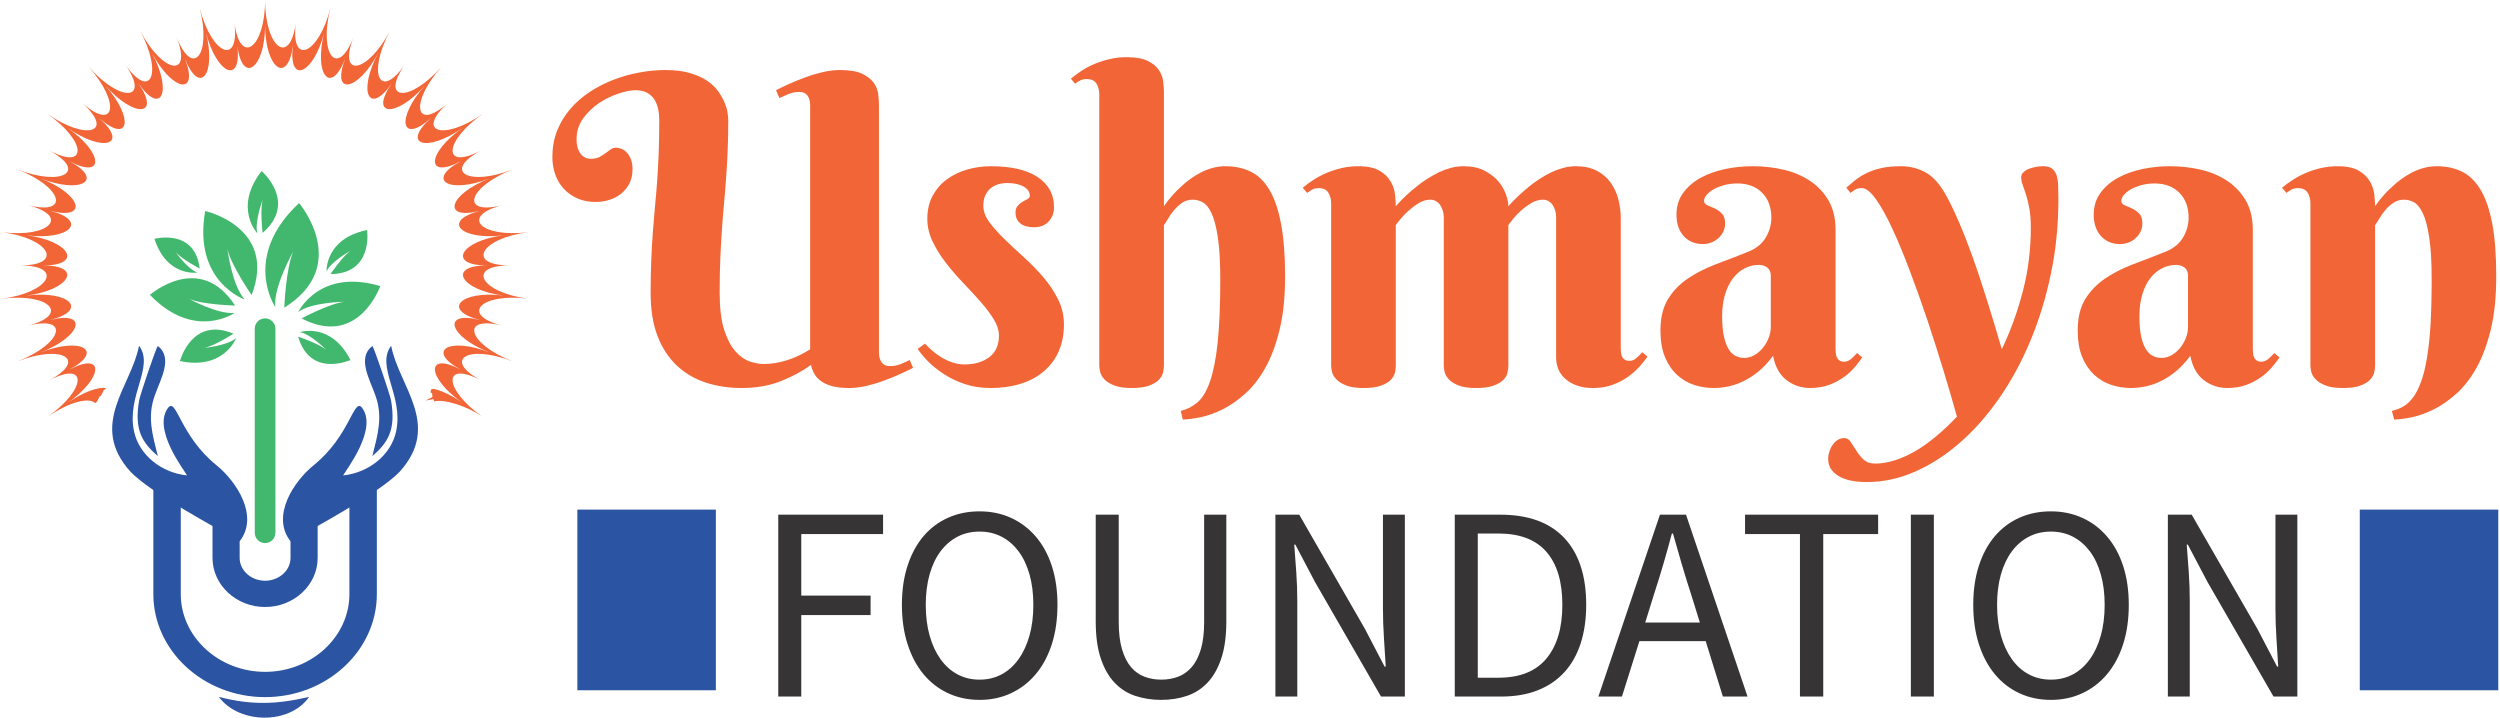 <?xml version="1.0" encoding="UTF-8"?>
<!DOCTYPE svg PUBLIC "-//W3C//DTD SVG 1.1//EN" "http://www.w3.org/Graphics/SVG/1.1/DTD/svg11.dtd">
<!-- Creator: CorelDRAW 2020 (64-Bit) -->
<svg xmlns="http://www.w3.org/2000/svg" xml:space="preserve" width="1268px" height="364px" version="1.1" style="shape-rendering:geometricPrecision; text-rendering:geometricPrecision; image-rendering:optimizeQuality; fill-rule:evenodd; clip-rule:evenodd"
viewBox="0 0 98945 28443"
 xmlns:xlink="http://www.w3.org/1999/xlink"
 xmlns:xodm="http://www.corel.com/coreldraw/odm/2003">
 <defs>
  <style type="text/css">
   <![CDATA[
    .fil3 {fill:#F16536}
    .fil1 {fill:#42B86E}
    .fil5 {fill:#3055A3}
    .fil4 {fill:#2B55A3}
    .fil7 {fill:#373435;fill-rule:nonzero}
    .fil6 {fill:#F16536;fill-rule:nonzero}
    .fil2 {fill:#42B86E;fill-rule:nonzero}
    .fil0 {fill:#2B55A3;fill-rule:nonzero}
   ]]>
  </style>
 </defs>
 <g id="Layer_x0020_1">
  <g id="_2448253936656">
   <path class="fil0" d="M14867 19194l0 4353c0,2246 -1992,4082 -4429,4082 -2437,0 -4429,-1836 -4429,-4082l0 -4353 1087 0 0 4353c0,1693 1505,3080 3342,3080 1836,0 3341,-1387 3341,-3080l0 -4353 1088 0z"/>
   <path class="fil0" d="M12200 19892l0 2220c0,893 -793,1624 -1762,1624 -970,0 -1762,-731 -1762,-1624l0 -2220 433 0 0 2220c0,673 598,1225 1329,1225 730,0 1329,-552 1329,-1225l0 -2220 433 0z"/>
   <path class="fil0" d="M12521 19892l0 2220c0,540 -238,1029 -622,1383 -376,347 -893,562 -1461,562 -568,0 -1086,-215 -1462,-562 -383,-354 -622,-843 -622,-1383l0 -2542 1076 0 0 2542c0,243 110,466 286,629 184,169 439,275 722,275 282,0 537,-106 721,-275 177,-163 287,-386 287,-629l0 -2542 1075 0 0 322z"/>
   <path class="fil1" d="M10438 12618l0 0c225,0 409,184 409,409l0 8088c0,225 -184,409 -409,409l0 0c-226,0 -410,-184 -410,-409l0 -8088c0,-225 184,-409 410,-409z"/>
   <g>
    <path class="fil2" d="M10843 12172c0,0 -1350,-1985 942,-4124 0,0 2097,2469 -587,4147 0,0 64,-1592 365,-2241 0,0 -807,1411 -720,2218z"/>
    <path class="fil2" d="M11754 12364c0,0 829,-1746 3249,-1026 0,0 -861,2462 -3120,1281 0,0 1133,-603 1705,-659 0,0 -1309,15 -1834,404z"/>
    <path class="fil2" d="M9234 12398c0,0 -1595,1121 -3361,-712 0,0 1978,-1734 3375,424 0,0 -1294,-32 -1825,-268 0,0 1156,637 1811,556z"/>
    <path class="fil2" d="M9634 11872c0,0 -2065,-704 -1570,-3510 0,0 2873,647 1840,3332 0,0 -824,-1191 -960,-1827 0,0 186,1467 690,2005z"/>
    <path class="fil2" d="M12872 10751c0,0 -58,-1299 1608,-1634 0,0 265,1735 -1450,1746 0,0 482,-717 805,-930 0,0 -773,422 -963,818z"/>
    <path class="fil2" d="M7758 10804c0,0 -1214,190 -1704,-1338 0,0 1602,-431 1792,1178 0,0 -723,-377 -958,-659 0,0 477,682 870,819z"/>
    <path class="fil2" d="M10132 9251c0,0 -962,-1025 169,-2472 0,0 1439,1237 38,2453 0,0 -108,-927 7,-1330 0,0 -338,890 -214,1349z"/>
    <path class="fil2" d="M11814 13162c0,0 1235,-407 2008,1106 0,0 -1599,724 -2073,-925 0,0 820,271 1113,525 0,0 -615,-631 -1048,-706z"/>
    <path class="fil2" d="M9292 13397c0,0 -481,1279 -2228,914 0,0 462,-1786 2122,-1086 0,0 -762,492 -1162,564 0,0 921,-87 1268,-392z"/>
   </g>
   <g>
    <path class="fil3" d="M10438 0c0,1913 997,2637 1219,885 -222,1752 900,1291 1370,-564 -470,1855 282,2788 920,1142 -638,1646 537,1458 1436,-230 -899,1688 -406,2765 602,1316 -1008,1449 169,1536 1439,106 -1270,1430 -1046,2588 274,1416 -1320,1172 -195,1531 1374,438 -1569,1093 -1620,2276 -61,1446 -1559,830 -546,1454 1238,763 -1784,691 -2109,1845 -397,1410 -1712,435 -874,1313 1024,1073 -1898,240 -2493,1319 -728,1319 -1765,0 -1170,1079 728,1319 -1898,-240 -2736,637 -1024,1072 -1712,-435 -1387,719 397,1411 -1784,-692 -2797,-68 -1238,762 -1559,-830 -1509,353 61,1446 -662,-461 -1554,-719 -1933,-620l-34 -90 -310 56 274 -138 -10 -142 -71 -56 45 -121 101 -6c306,75 698,253 1127,552 -1423,-990 -1468,-2062 -56,-1310 -1412,-752 -494,-1317 1122,-691 -1616,-626 -1911,-1672 -360,-1278 -1551,-394 -792,-1189 927,-971 -1719,-218 -2258,-1195 -659,-1195 -1599,0 -1060,-978 659,-1195 -1719,217 -2478,-578 -927,-972 -1551,394 -1256,-652 360,-1278 -1616,626 -2534,61 -1122,-691 -1412,752 -1366,-320 56,-1310 -1422,990 -2442,665 -1246,-397 -1196,1062 -1398,13 -247,-1283 -1151,1296 -2218,1217 -1304,-96 -914,1313 -1360,338 -546,-1192 -814,1530 -1879,1700 -1300,208 -579,1492 -1261,646 -834,-1034 -427,1680 -1443,2098 -1242,511 -201,1587 -1104,931 -1104,-802 0,1733 -904,2389 -1104,802 200,1587 -816,1169 -1243,-511 427,1680 -255,2526 -833,1034 578,1492 -486,1322 -1301,-208 815,1530 368,2505 -545,1192 913,1313 -153,1392 -1304,96 1151,1296 948,2345 -248,1283 1196,1062 177,1387 -1245,397 1422,990 1468,2062 56,1310 1412,752 494,1317 -1122,691 1616,626 1911,1672 360,1278 1551,394 792,1189 -928,972 1720,217 2259,1195 659,1195 1600,0 1061,977 -659,1195 1720,-218 2479,577 928,971 1551,-394 1256,652 -360,1278 1616,-626 2534,-61 1122,691 1412,-752 1366,320 -56,1310 641,-446 1199,-625 1510,-589l-33 73 -41 0 -40 81 -41 82 -40 81 -41 0 -41 81 -40 81 -41 81 -41 0 0 41 -27 0c-211,-228 -976,-87 -1896,553 1570,-1093 1621,-2276 62,-1446 1559,-830 545,-1454 -1239,-762 1784,-692 2110,-1846 398,-1411 1712,-435 874,-1312 -1024,-1072 1898,-240 2493,-1319 727,-1319 1766,0 1171,-1079 -727,-1319 1898,240 2736,-638 1024,-1073 1712,435 1386,-719 -398,-1410 1784,691 2798,67 1239,-763 1559,830 1508,-353 -62,-1446 1570,1093 2695,734 1375,-438 1320,1172 1543,14 273,-1416 1270,1430 2448,1343 1439,-106 1009,1449 1501,372 602,-1316 899,1688 2074,1876 1436,230 638,1646 1391,713 920,-1142 471,1855 1593,2316 1371,564 222,1752 1219,1028 1219,-885zm-7240 16951l-20 18 20 -18z"/>
   </g>
   <g id="_2448253914528">
    <g>
     <path class="fil4" d="M12367 18436c-792,637 -1704,2021 -921,3017 922,-531 3534,-1920 4334,-2766 1662,-1858 -42,-3371 -346,-4986 -625,839 512,1984 193,3413 -206,924 -1082,1623 -2097,1728 101,-194 1415,-1869 732,-2705 -324,-336 -467,1138 -1895,2299z"/>
     <path class="fil4" d="M14797 15638c328,873 103,1580 -108,2439 598,-522 949,-1015 740,-2213 -51,-259 -661,-2055 -739,-2153 -610,464 -114,1306 107,1927z"/>
    </g>
    <g>
     <path class="fil4" d="M8508 18436c792,637 1704,2021 922,3017 -923,-530 -3534,-1919 -4335,-2766 -1662,-1858 43,-3371 347,-4985 625,838 -513,1984 -194,3412 206,924 1083,1624 2097,1728 -100,-193 -1415,-1869 -731,-2705 323,-336 467,1139 1894,2299z"/>
     <path class="fil4" d="M6079 15638c-328,873 -104,1580 107,2439 -598,-522 -949,-1014 -739,-2213 50,-259 660,-2055 739,-2153 609,465 113,1307 -107,1927z"/>
    </g>
   </g>
   <path class="fil5" d="M8604 27619c798,1082 2809,1114 3579,0 -1286,302 -2293,334 -3579,0z"/>
   <path class="fil6" d="M33592 15378c-285,0 -518,-25 -700,-80 -185,-54 -333,-122 -447,-213 -114,-88 -199,-188 -253,-296 -57,-108 -97,-216 -117,-328 -350,254 -755,473 -1210,650 -455,179 -971,267 -1543,267 -512,0 -985,-74 -1423,-216 -436,-145 -817,-370 -1142,-672 -324,-305 -581,-692 -763,-1167 -185,-476 -276,-1048 -276,-1714 0,-490 9,-931 26,-1318 17,-390 37,-754 62,-1099 26,-341 54,-669 83,-988 31,-316 60,-646 85,-990 23,-345 46,-715 63,-1110 14,-396 23,-843 23,-1344 0,-154 -15,-305 -46,-444 -31,-143 -79,-268 -151,-376 -68,-108 -165,-196 -287,-265 -123,-65 -273,-99 -459,-99 -176,0 -398,42 -666,131 -267,85 -523,210 -771,375 -248,163 -458,368 -635,607 -174,242 -262,518 -262,822 0,180 23,319 71,425 46,108 100,185 163,239 59,51 122,85 187,99 63,15 109,20 137,20 140,0 254,-23 342,-68 91,-48 171,-100 242,-151 74,-54 142,-102 205,-151 65,-48 136,-71 222,-71 65,0 136,14 210,46 77,31 146,79 211,148 63,65 117,153 162,262 43,108 66,239 66,395 0,222 -43,413 -128,575 -86,163 -197,296 -333,404 -137,109 -294,191 -467,242 -177,54 -350,80 -524,80 -265,0 -507,-45 -720,-136 -214,-94 -396,-220 -547,-382 -151,-159 -265,-350 -341,-566 -77,-217 -117,-447 -117,-692 0,-385 63,-735 191,-1056 128,-319 304,-607 526,-863 222,-256 478,-478 772,-672 293,-190 603,-350 939,-478 333,-128 675,-225 1025,-287 350,-66 692,-97 1025,-97 384,0 711,40 982,122 267,80 495,182 683,310 185,129 333,271 441,427 108,157 191,308 251,456 57,145 97,279 111,398 17,120 25,211 25,271 0,453 -8,865 -25,1238 -14,376 -37,738 -63,1082 -23,344 -51,683 -82,1013 -32,331 -57,675 -83,1034 -26,358 -45,740 -63,1141 -17,404 -25,851 -25,1341 0,606 60,1093 179,1463 120,370 268,655 447,854 177,200 367,333 572,402 202,65 385,99 544,99 307,0 618,-51 931,-151 313,-99 618,-244 914,-432l0 -9668c0,-159 -34,-290 -106,-387 -68,-97 -176,-145 -319,-145 -156,0 -301,28 -435,83 -134,56 -253,108 -359,159l-134 -310c140,-72 311,-154 510,-245 199,-91 413,-179 643,-262 228,-85 462,-154 701,-211 239,-54 464,-82 674,-82 379,0 672,48 880,145 208,100 362,219 464,359 100,142 159,293 179,455 17,162 29,302 29,424l0 9819c0,159 37,290 108,387 71,96 179,145 325,145 150,0 293,-26 427,-80 133,-51 253,-105 358,-162l134 310c-139,71 -310,154 -510,245 -202,91 -415,179 -643,262 -228,85 -461,154 -700,211 -239,54 -464,82 -675,82zm6263 -8124c-128,0 -251,17 -364,51 -114,34 -214,88 -305,162 -88,74 -157,171 -208,285 -51,114 -74,247 -74,404 0,216 77,433 236,646 160,214 356,436 592,666 237,231 493,470 769,718 273,247 530,509 766,783 236,276 435,569 592,882 159,310 239,643 239,999 0,402 -68,757 -205,1068 -136,313 -330,575 -583,791 -254,219 -558,384 -917,498 -359,114 -757,171 -1198,171 -385,0 -732,-54 -1042,-162 -311,-108 -590,-242 -829,-402 -242,-159 -450,-327 -623,-503 -171,-180 -305,-339 -399,-484l291 -208c74,82 165,174 276,270 111,97 233,188 370,271 136,82 282,151 438,205 157,51 313,79 476,79 401,0 728,-96 985,-287 256,-194 384,-478 384,-857 0,-211 -71,-430 -211,-655 -139,-225 -313,-455 -524,-694 -213,-239 -441,-487 -686,-743 -244,-257 -472,-521 -683,-792 -211,-273 -387,-555 -524,-842 -139,-291 -210,-590 -210,-903 0,-350 71,-654 213,-916 143,-262 330,-479 567,-649 236,-174 506,-302 811,-390 302,-86 615,-128 937,-128 372,0 711,34 1019,99 304,68 566,168 785,305 220,136 390,307 510,512 119,205 179,444 179,718 0,210 -68,395 -208,552 -139,154 -333,233 -583,233 -239,0 -421,-51 -547,-156 -125,-103 -188,-242 -188,-422 0,-116 29,-207 89,-273 57,-68 122,-122 196,-162 71,-43 137,-80 194,-108 59,-32 88,-72 88,-123 0,-156 -83,-279 -251,-370 -165,-94 -381,-139 -640,-139zm6206 919c205,-296 438,-561 700,-794 105,-100 222,-197 353,-290 131,-94 271,-180 419,-257 145,-74 301,-134 466,-179 163,-43 331,-65 504,-65 373,0 706,71 999,216 297,145 544,387 743,726 203,339 353,788 459,1346 105,558 159,1253 159,2081 0,806 -71,1506 -216,2101 -145,595 -333,1102 -567,1520 -233,416 -498,757 -794,1019 -293,265 -592,473 -891,624 -302,148 -589,253 -868,313 -279,57 -518,88 -718,94l-82 -342c250,-60 472,-173 666,-341 196,-168 359,-442 493,-823 133,-379 236,-891 304,-1537 68,-646 105,-1478 105,-2494 0,-700 -34,-1261 -96,-1680 -63,-421 -148,-740 -251,-959 -102,-219 -219,-364 -350,-435 -131,-69 -262,-103 -396,-103 -162,0 -304,43 -427,128 -119,86 -227,185 -318,296 -95,111 -171,222 -234,333 -65,111 -119,197 -162,251l0 5571c0,74 -12,159 -34,265 -23,102 -77,199 -163,290 -88,91 -216,171 -384,233 -171,66 -401,97 -697,97 -294,0 -527,-34 -701,-105 -170,-68 -301,-151 -387,-245 -85,-94 -139,-194 -162,-293 -23,-100 -34,-180 -34,-242l0 -10758c0,-162 -37,-302 -111,-421 -77,-120 -202,-180 -382,-180 -94,0 -176,15 -245,46 -71,31 -142,77 -222,137l-165 -200c128,-105 268,-207 424,-313 157,-102 328,-193 513,-270 188,-77 384,-143 598,-191 210,-51 432,-77 666,-77 361,0 643,49 842,148 200,97 348,217 442,359 94,139 151,290 171,450 19,159 31,299 31,421l0 4529zm13650 6337c0,74 -12,159 -34,259 -20,100 -74,193 -163,285 -85,88 -213,165 -387,227 -171,66 -404,97 -700,97 -296,0 -527,-34 -697,-105 -168,-68 -297,-151 -382,-245 -88,-94 -142,-194 -165,-293 -20,-100 -31,-180 -31,-242l0 -5896c0,-77 -12,-156 -35,-236 -22,-83 -54,-157 -99,-222 -46,-68 -100,-122 -168,-162 -66,-43 -142,-63 -234,-63 -148,0 -296,43 -441,128 -145,86 -279,185 -404,296 -125,111 -233,222 -325,333 -94,111 -159,197 -196,251l0 5588c0,74 -11,159 -34,259 -23,100 -77,193 -162,285 -86,88 -214,165 -385,227 -168,66 -401,97 -694,97 -296,0 -527,-34 -698,-105 -171,-68 -299,-151 -387,-245 -91,-94 -145,-194 -168,-293 -23,-100 -34,-180 -34,-242l0 -6437c0,-162 -37,-301 -111,-421 -77,-119 -202,-179 -379,-179 -96,0 -176,14 -242,48 -68,34 -139,83 -219,142l-174 -207c129,-106 271,-211 430,-314 157,-102 331,-193 513,-270 182,-80 381,-142 592,-193 211,-49 433,-74 666,-74 362,0 643,59 843,179 202,119 347,262 441,430 97,165 154,338 174,521 17,179 28,333 28,455 262,-296 541,-561 843,-794 122,-100 256,-197 404,-290 148,-94 299,-180 453,-257 156,-74 318,-134 483,-179 168,-43 336,-65 501,-65 322,0 598,56 826,173 228,120 413,259 552,421 137,166 239,339 302,519 65,182 97,338 97,472 267,-296 549,-561 842,-794 123,-100 257,-197 402,-290 145,-94 296,-180 452,-257 160,-74 322,-134 484,-179 166,-43 331,-65 499,-65 321,0 597,59 825,179 228,119 410,276 550,470 139,196 241,415 304,660 63,245 97,490 97,734l0 5162c0,51 3,105 8,162 6,60 18,114 40,168 23,54 57,97 106,128 45,34 108,51 188,51 105,0 199,-37 281,-114 86,-74 163,-151 234,-228l202 174c-80,117 -182,248 -310,390 -129,140 -279,276 -453,404 -177,128 -379,234 -609,319 -231,88 -493,131 -780,131 -245,0 -459,-31 -638,-97 -182,-62 -333,-150 -458,-259 -125,-108 -219,-236 -282,-381 -60,-148 -91,-305 -91,-473l0 -5571c0,-77 -12,-156 -31,-236 -23,-83 -57,-157 -97,-222 -43,-68 -97,-122 -163,-162 -68,-43 -145,-63 -233,-63 -151,0 -299,43 -447,128 -148,86 -285,185 -410,296 -125,111 -230,222 -319,333 -91,111 -153,197 -193,251l0 5588zm10402 -3587c0,-137 -46,-245 -134,-316 -91,-71 -205,-108 -342,-108 -196,0 -381,45 -555,134 -176,88 -330,219 -464,392 -134,171 -239,385 -316,638 -80,254 -117,547 -117,880 0,321 23,589 72,800 45,210 111,378 190,504 80,125 174,213 279,264 106,49 217,74 333,74 146,0 282,-37 410,-113 128,-75 239,-171 333,-288 94,-117 171,-248 225,-390 57,-145 86,-290 86,-436l0 -2035zm-1327 -3652c-191,0 -364,23 -527,68 -159,43 -298,100 -415,165 -117,68 -208,142 -276,222 -66,80 -100,157 -100,228 0,85 43,145 128,179 88,37 182,80 288,125 105,49 202,114 287,203 88,85 131,216 131,395 0,117 -23,222 -71,322 -48,97 -111,182 -191,256 -82,77 -176,134 -284,177 -109,42 -222,62 -339,62 -310,0 -561,-105 -755,-316 -190,-213 -287,-492 -287,-842 0,-339 88,-629 267,-871 177,-242 410,-442 695,-598 288,-157 612,-271 974,-348 361,-74 723,-110 1084,-110 433,0 846,48 1241,142 396,94 743,245 1048,450 302,205 544,466 726,782 179,319 270,701 270,1153l0 4712c0,51 3,105 9,168 6,59 20,116 40,165 23,51 57,91 102,125 43,34 108,51 191,51 100,0 194,-40 279,-114 85,-74 162,-150 231,-230l207 176c-82,117 -182,245 -299,385 -119,139 -259,270 -427,390 -168,122 -361,227 -583,310 -222,82 -476,125 -760,125 -350,0 -661,-105 -934,-313 -270,-208 -450,-530 -532,-962 -180,239 -365,438 -555,600 -191,160 -388,291 -590,390 -199,100 -401,174 -603,217 -202,45 -407,68 -612,68 -268,0 -527,-43 -777,-125 -251,-83 -473,-216 -672,-396 -197,-182 -356,-415 -476,-706 -119,-287 -179,-640 -179,-1059 0,-506 103,-919 302,-1241 199,-324 464,-595 788,-814 325,-219 695,-407 1108,-564 415,-154 840,-319 1272,-492 322,-128 558,-316 706,-570 148,-253 219,-512 219,-780 0,-412 -119,-743 -361,-987 -242,-248 -572,-373 -988,-373zm12725 626c0,1016 -97,2001 -296,2949 -197,948 -470,1836 -817,2668 -347,831 -760,1591 -1239,2277 -478,686 -999,1275 -1560,1762 -560,490 -1155,871 -1779,1144 -626,274 -1258,407 -1898,407 -490,0 -869,-79 -1133,-244 -268,-165 -402,-385 -402,-664 0,-105 17,-207 51,-307 32,-100 77,-191 134,-268 54,-76 123,-139 199,-188 77,-48 163,-71 251,-71 105,0 194,54 262,160 68,105 142,219 222,344 77,125 171,242 282,347 111,106 264,160 458,160 251,0 512,-43 786,-131 273,-86 546,-211 820,-370 276,-162 552,-359 825,-589 276,-231 547,-487 814,-772 -156,-561 -336,-1173 -538,-1839 -202,-663 -415,-1332 -640,-2004 -228,-675 -459,-1324 -695,-1947 -236,-626 -467,-1182 -692,-1665 -224,-484 -441,-872 -649,-1165 -210,-290 -395,-435 -555,-435 -105,0 -188,14 -247,48 -57,34 -126,83 -203,142l-168 -207c112,-94 228,-194 351,-294 122,-99 267,-190 432,-273 168,-85 362,-154 587,-205 222,-54 487,-79 800,-79 338,0 654,76 945,230 293,151 558,433 797,846 174,304 353,671 538,1101 185,427 373,905 564,1435 187,527 378,1099 569,1714 193,612 387,1255 581,1930 344,-723 623,-1489 834,-2298 210,-808 316,-1642 316,-2499 0,-305 -17,-566 -57,-783 -40,-216 -83,-401 -134,-555 -51,-154 -94,-285 -134,-393 -40,-108 -57,-202 -57,-287 0,-83 32,-154 100,-211 65,-60 148,-105 242,-139 94,-32 191,-57 287,-72 97,-14 180,-19 245,-19 151,0 265,31 347,91 80,62 140,148 180,262 37,116 60,253 65,415 6,160 9,342 9,541zm5138 3026c0,-137 -45,-245 -134,-316 -91,-71 -205,-108 -341,-108 -197,0 -382,45 -555,134 -177,88 -331,219 -464,392 -134,171 -240,385 -316,638 -80,254 -117,547 -117,880 0,321 23,589 71,800 46,210 111,378 191,504 80,125 173,213 279,264 105,49 216,74 333,74 145,0 282,-37 410,-113 128,-75 239,-171 333,-288 94,-117 171,-248 225,-390 57,-145 85,-290 85,-436l0 -2035zm-1326 -3652c-191,0 -365,23 -527,68 -160,43 -299,100 -416,165 -116,68 -207,142 -276,222 -65,80 -99,157 -99,228 0,85 42,145 128,179 88,37 182,80 287,125 105,49 202,114 288,203 88,85 131,216 131,395 0,117 -23,222 -72,322 -48,97 -111,182 -190,256 -83,77 -177,134 -285,177 -108,42 -222,62 -339,62 -310,0 -560,-105 -754,-316 -191,-213 -288,-492 -288,-842 0,-339 89,-629 268,-871 176,-242 410,-442 695,-598 287,-157 612,-271 973,-348 362,-74 723,-110 1085,-110 432,0 845,48 1241,142 396,94 743,245 1048,450 301,205 543,466 725,782 180,319 271,701 271,1153l0 4712c0,51 3,105 8,168 6,59 20,116 40,165 23,51 57,91 103,125 42,34 108,51 190,51 100,0 194,-40 279,-114 86,-74 163,-150 231,-230l208 176c-83,117 -182,245 -299,385 -120,139 -259,270 -427,390 -168,122 -362,227 -584,310 -222,82 -475,125 -760,125 -350,0 -660,-105 -933,-313 -271,-208 -450,-530 -533,-962 -179,239 -364,438 -555,600 -191,160 -387,291 -589,390 -199,100 -402,174 -604,217 -202,45 -407,68 -612,68 -267,0 -526,-43 -777,-125 -250,-83 -472,-216 -672,-396 -196,-182 -356,-415 -475,-706 -120,-287 -179,-640 -179,-1059 0,-506 102,-919 301,-1241 200,-324 464,-595 789,-814 324,-219 694,-407 1107,-564 416,-154 840,-319 1273,-492 321,-128 558,-316 706,-570 148,-253 219,-512 219,-780 0,-412 -120,-743 -362,-987 -242,-248 -572,-373 -987,-373zm10982 3820c0,-700 -31,-1261 -97,-1680 -62,-421 -148,-740 -253,-959 -105,-219 -222,-364 -350,-435 -128,-69 -259,-103 -393,-103 -162,0 -305,43 -430,128 -125,86 -233,185 -324,296 -91,111 -171,222 -234,333 -65,111 -119,197 -162,251l0 5571c0,74 -11,159 -34,265 -23,102 -77,199 -162,290 -86,91 -214,171 -385,233 -168,66 -401,97 -694,97 -296,0 -527,-34 -698,-105 -171,-68 -299,-151 -387,-245 -91,-94 -145,-194 -168,-293 -23,-100 -34,-180 -34,-242l0 -6437c0,-162 -37,-301 -111,-421 -77,-119 -202,-179 -379,-179 -97,0 -176,14 -242,48 -68,34 -139,83 -219,142l-174 -207c129,-106 271,-211 430,-314 157,-102 331,-193 513,-270 182,-80 381,-142 592,-193 210,-49 433,-74 666,-74 362,0 643,59 843,179 202,119 347,262 441,430 97,165 154,338 173,521 18,179 29,333 29,455 205,-296 438,-561 700,-794 106,-100 225,-197 353,-290 131,-94 271,-180 419,-257 148,-74 301,-134 467,-179 165,-43 333,-65 503,-65 379,0 715,71 1005,216 294,145 538,387 740,726 200,339 353,788 459,1346 105,558 156,1253 156,2081 0,806 -71,1506 -216,2101 -145,595 -333,1102 -567,1520 -233,416 -498,757 -791,1019 -296,265 -592,473 -894,624 -299,148 -586,253 -862,313 -276,57 -513,88 -715,94l-91 -342c168,-40 322,-99 464,-182 142,-85 270,-208 387,-367 117,-162 219,-367 308,-615 91,-245 168,-555 230,-928 63,-373 111,-814 143,-1321 28,-510 45,-1104 45,-1782z"/>
   <path class="fil7" d="M30776 20398l4154 0 0 769 -3242 0 0 2439 2748 0 0 770 -2748 0 0 3230 -912 0 0 -7208zm7978 7340c-454,0 -870,-88 -1247,-264 -377,-175 -702,-426 -973,-752 -271,-326 -481,-722 -631,-1187 -151,-465 -226,-987 -226,-1566 0,-579 75,-1097 226,-1555 150,-458 360,-846 631,-1165 271,-318 596,-562 973,-730 377,-169 793,-253 1247,-253 454,0 870,86 1247,258 377,172 703,418 978,737 275,318 487,706 638,1164 150,458 225,973 225,1544 0,579 -75,1101 -225,1566 -151,465 -363,861 -638,1187 -275,326 -601,577 -978,752 -377,176 -793,264 -1247,264zm0 -802c322,0 614,-70 874,-209 260,-139 483,-339 670,-599 187,-260 331,-571 434,-934 103,-362 154,-771 154,-1225 0,-447 -51,-850 -154,-1209 -103,-359 -247,-663 -434,-912 -187,-249 -410,-441 -670,-577 -260,-135 -552,-203 -874,-203 -322,0 -613,68 -874,203 -260,136 -483,328 -670,577 -187,249 -331,553 -434,912 -102,359 -154,762 -154,1209 0,454 52,863 154,1225 103,363 247,674 434,934 187,260 410,460 670,599 261,139 552,209 874,209zm4604 -6538l912 0 0 4252c0,433 44,795 132,1088 88,293 207,528 357,704 150,175 328,302 533,379 205,77 425,115 659,115 242,0 466,-38 671,-115 205,-77 384,-204 538,-379 154,-176 275,-411 363,-704 88,-293 132,-655 132,-1088l0 -4252 879 0 0 4230c0,579 -66,1066 -198,1462 -132,395 -313,716 -544,961 -231,246 -504,422 -819,528 -315,106 -655,159 -1022,159 -366,0 -708,-53 -1027,-159 -319,-106 -593,-282 -824,-528 -231,-245 -412,-566 -544,-961 -132,-396 -198,-883 -198,-1462l0 -4230zm7121 0l945 0 2604 4527 780 1495 44 0c-22,-367 -46,-746 -71,-1138 -26,-392 -39,-778 -39,-1159l0 -3725 868 0 0 7208 -945 0 -2615 -4538 -780 -1483 -44 0c29,366 57,738 82,1115 26,377 39,756 39,1137l0 3769 -868 0 0 -7208zm7109 0l1802 0c1114,0 1960,308 2539,923 578,615 868,1498 868,2648 0,572 -74,1082 -220,1533 -147,451 -363,831 -648,1143 -286,311 -638,549 -1055,714 -418,165 -898,247 -1440,247l-1846 0 0 -7208zm1736 6461c843,0 1475,-253 1896,-758 421,-506 632,-1216 632,-2132 0,-916 -211,-1615 -632,-2099 -421,-483 -1053,-725 -1896,-725l-824 0 0 5714 824 0zm7978 -2187l-341 -1098c-132,-403 -256,-804 -373,-1204 -118,-399 -235,-807 -352,-1225l-44 0c-110,418 -223,826 -341,1225 -117,400 -241,801 -373,1204l-341 1098 2165 0zm231 737l-2627 0 -692 2197 -934 0 2440 -7208 1033 0 2439 7208 -978 0 -681 -2197zm3736 -4242l-2176 0 0 -769 5274 0 0 769 -2175 0 0 6439 -923 0 0 -6439zm4395 -769l912 0 0 7208 -912 0 0 -7208zm5549 7340c-454,0 -870,-88 -1247,-264 -377,-175 -701,-426 -972,-752 -272,-326 -482,-722 -632,-1187 -150,-465 -225,-987 -225,-1566 0,-579 75,-1097 225,-1555 150,-458 360,-846 632,-1165 271,-318 595,-562 972,-730 377,-169 793,-253 1247,-253 454,0 870,86 1247,258 378,172 704,418 978,737 275,318 488,706 638,1164 150,458 225,973 225,1544 0,579 -75,1101 -225,1566 -150,465 -363,861 -638,1187 -274,326 -600,577 -978,752 -377,176 -793,264 -1247,264zm0 -802c323,0 614,-70 874,-209 260,-139 483,-339 670,-599 187,-260 332,-571 434,-934 103,-362 154,-771 154,-1225 0,-447 -51,-850 -154,-1209 -102,-359 -247,-663 -434,-912 -187,-249 -410,-441 -670,-577 -260,-135 -551,-203 -874,-203 -322,0 -613,68 -873,203 -260,136 -484,328 -671,577 -186,249 -331,553 -434,912 -102,359 -154,762 -154,1209 0,454 52,863 154,1225 103,363 248,674 434,934 187,260 411,460 671,599 260,139 551,209 873,209zm4637 -6538l945 0 2605 4527 780 1495 44 0c-22,-367 -46,-746 -72,-1138 -25,-392 -38,-778 -38,-1159l0 -3725 868 0 0 7208 -945 0 -2615 -4538 -781 -1483 -43 0c29,366 56,738 82,1115 26,377 38,756 38,1137l0 3769 -868 0 0 -7208z"/>
   <polygon class="fil4" points="22814,20197 28303,20197 28303,27357 22814,27357 "/>
   <polygon class="fil4" points="93456,20197 98945,20197 98945,27357 93456,27357 "/>
  </g>
 </g>
</svg>
